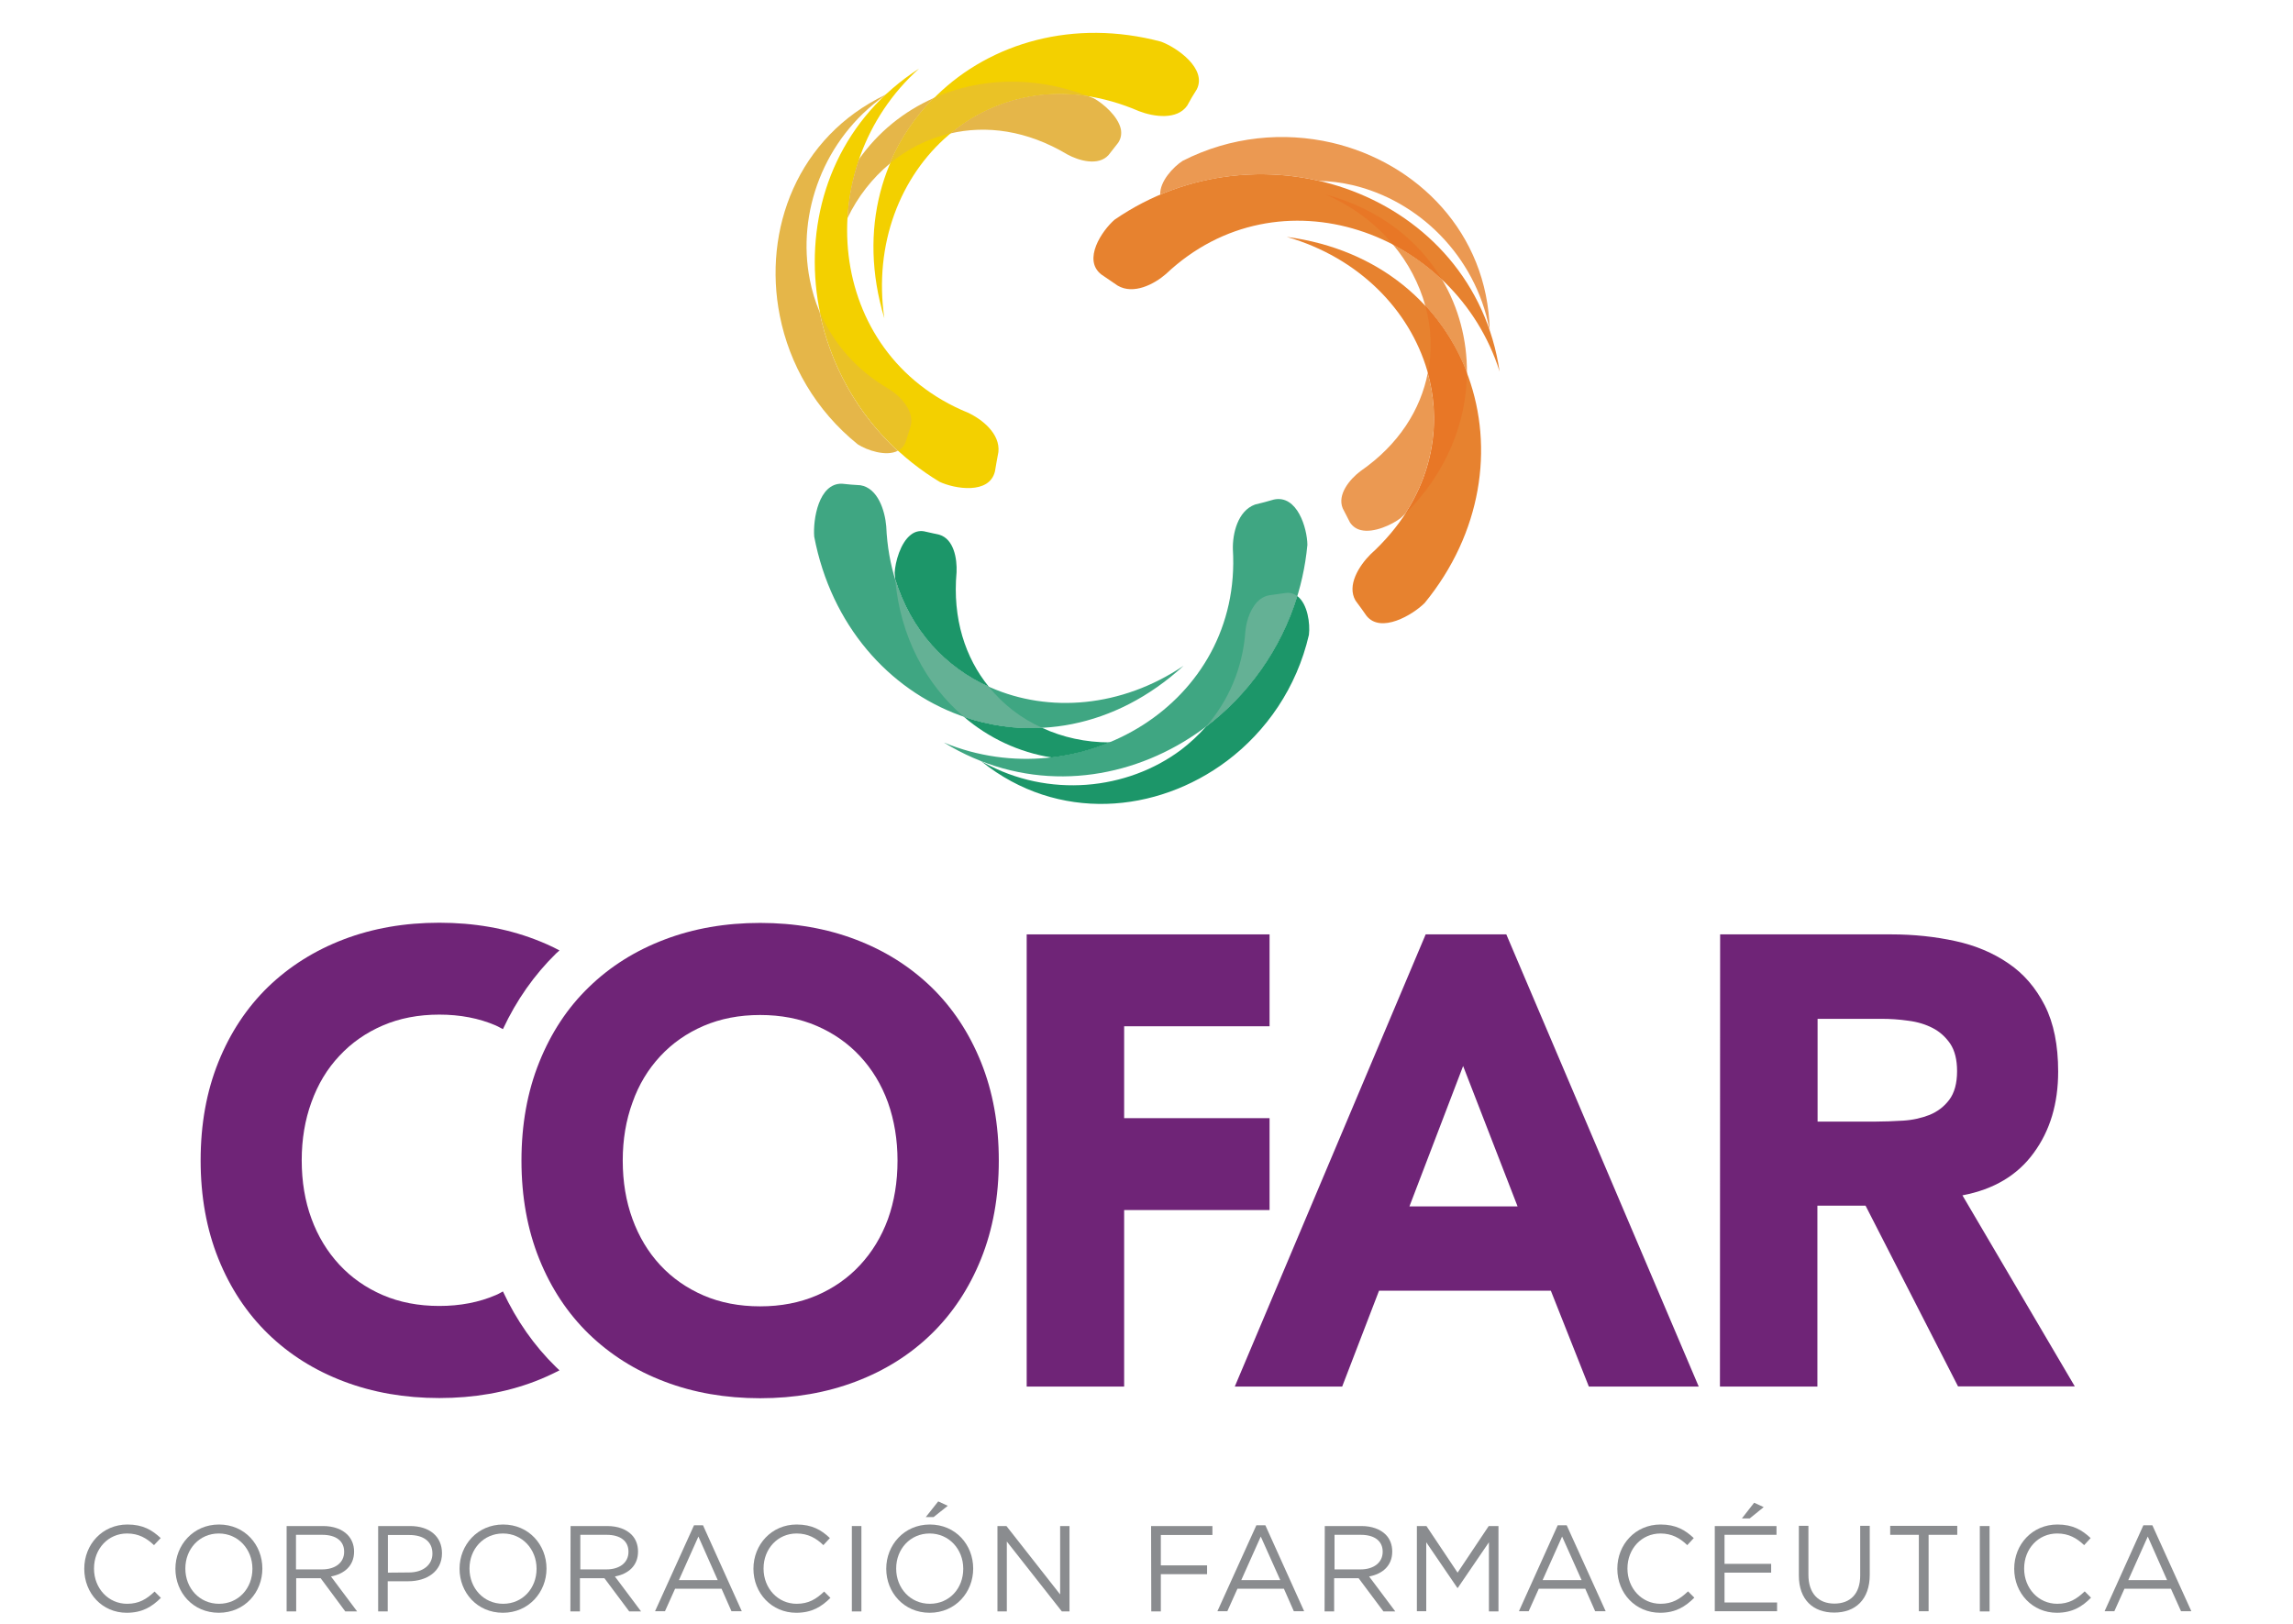 <?xml version="1.0" encoding="utf-8"?>
<!-- Generator: Adobe Illustrator 25.4.1, SVG Export Plug-In . SVG Version: 6.00 Build 0)  -->
<svg version="1.1" id="Capa_1" xmlns="http://www.w3.org/2000/svg" xmlns:xlink="http://www.w3.org/1999/xlink" x="0px" y="0px"
	 viewBox="0 0 120 85" style="enable-background:new 0 0 120 85;" xml:space="preserve">
<style type="text/css">
	.st0{fill:#8A8C8F;}
	.st1{fill:#6F2477;}
	.st2{fill:#702C80;}
	.st3{fill:#64B195;}
	.st4{fill:#3FA682;}
	.st5{fill:#1C9669;}
	.st6{fill:#EAC226;}
	.st7{fill:#F3D000;}
	.st8{fill:#E5B649;}
	.st9{fill:#E7822F;}
	.st10{fill:#EB9952;}
	.st11{fill:#E87726;}
</style>
<g id="XMLID_1031_">
	<g id="XMLID_1063_">
		<path id="XMLID_1114_" class="st0" d="M4.41,82.12v-0.01c0-1.26,0.94-2.31,2.26-2.31c0.81,0,1.29,0.29,1.74,0.71l-0.35,0.37
			c-0.38-0.36-0.8-0.61-1.41-0.61c-0.99,0-1.73,0.8-1.73,1.83v0.01c0,1.03,0.75,1.84,1.73,1.84c0.62,0,1.02-0.24,1.44-0.64
			l0.33,0.33c-0.47,0.47-0.98,0.78-1.79,0.78C5.35,84.42,4.41,83.4,4.41,82.12z"/>
		<path id="XMLID_1111_" class="st0" d="M9.18,82.12v-0.01c0-1.23,0.93-2.31,2.28-2.31c1.36,0,2.27,1.07,2.27,2.3v0.01
			c0,1.23-0.92,2.31-2.28,2.31S9.18,83.35,9.18,82.12z M13.21,82.12v-0.01c0-1.01-0.74-1.84-1.76-1.84c-1.02,0-1.75,0.82-1.75,1.83
			v0.01c0,1.02,0.74,1.84,1.76,1.84C12.48,83.95,13.21,83.14,13.21,82.12z"/>
		<path id="XMLID_1108_" class="st0" d="M14.99,79.88h1.92c0.55,0,0.99,0.17,1.27,0.45c0.22,0.22,0.35,0.53,0.35,0.88v0.01
			c0,0.74-0.51,1.17-1.21,1.3l1.37,1.83h-0.62l-1.29-1.74H15.5v1.74H15v-4.47H14.99z M16.86,82.15c0.67,0,1.15-0.34,1.15-0.92v-0.01
			c0-0.55-0.42-0.88-1.14-0.88h-1.38v1.81L16.86,82.15L16.86,82.15z"/>
		<path id="XMLID_1105_" class="st0" d="M19.79,79.88h1.67c1.01,0,1.67,0.54,1.67,1.42v0.01c0,0.96-0.81,1.46-1.76,1.46h-1.08v1.58
			h-0.5L19.79,79.88L19.79,79.88z M21.4,82.31c0.74,0,1.23-0.4,1.23-0.98v-0.01c0-0.64-0.48-0.97-1.2-0.97H20.3v1.97L21.4,82.31
			L21.4,82.31z"/>
		<path id="XMLID_573_" class="st0" d="M24.05,82.12v-0.01c0-1.23,0.93-2.31,2.28-2.31s2.27,1.07,2.27,2.3v0.01
			c0,1.23-0.93,2.31-2.28,2.31C24.96,84.42,24.05,83.35,24.05,82.12z M28.08,82.12v-0.01c0-1.01-0.74-1.84-1.76-1.84
			c-1.02,0-1.75,0.82-1.75,1.83v0.01c0,1.02,0.74,1.84,1.76,1.84S28.08,83.14,28.08,82.12z"/>
		<path id="XMLID_1093_" class="st0" d="M29.86,79.88h1.92c0.55,0,0.99,0.17,1.27,0.45c0.22,0.22,0.34,0.53,0.34,0.88v0.01
			c0,0.74-0.51,1.17-1.21,1.3l1.37,1.83h-0.62l-1.3-1.74h-1.28v1.74h-0.5L29.86,79.88L29.86,79.88z M31.74,82.15
			c0.67,0,1.15-0.34,1.15-0.92v-0.01c0-0.55-0.42-0.88-1.14-0.88h-1.38v1.81L31.74,82.15L31.74,82.15z"/>
		<path id="XMLID_1087_" class="st0" d="M36.32,79.84h0.47l2.03,4.5h-0.54l-0.52-1.18h-2.43l-0.53,1.18h-0.52L36.32,79.84z
			 M37.56,82.71l-1.01-2.28l-1.02,2.28H37.56z"/>
		<path id="XMLID_1083_" class="st0" d="M39.43,82.12v-0.01c0-1.26,0.95-2.31,2.26-2.31c0.81,0,1.3,0.29,1.74,0.71l-0.34,0.37
			c-0.37-0.36-0.8-0.61-1.4-0.61c-0.99,0-1.73,0.8-1.73,1.83v0.01c0,1.03,0.75,1.84,1.73,1.84c0.62,0,1.02-0.24,1.44-0.64l0.33,0.33
			c-0.47,0.47-0.98,0.78-1.79,0.78C40.39,84.42,39.43,83.4,39.43,82.12z"/>
		<path id="XMLID_161_" class="st0" d="M44.58,79.88h0.5v4.47h-0.5V79.88z"/>
		<path id="XMLID_1066_" class="st0" d="M46.38,82.12v-0.01c0-1.23,0.93-2.31,2.28-2.31c1.36,0,2.27,1.07,2.27,2.3v0.01
			c0,1.23-0.92,2.31-2.28,2.31C47.3,84.42,46.38,83.35,46.38,82.12z M50.41,82.12v-0.01c0-1.01-0.74-1.84-1.76-1.84
			c-1.02,0-1.75,0.82-1.75,1.83v0.01c0,1.02,0.74,1.84,1.76,1.84C49.69,83.95,50.41,83.14,50.41,82.12z M49.1,78.59l0.5,0.23
			l-0.74,0.59h-0.41L49.1,78.59z"/>
		<path id="XMLID_1064_" class="st0" d="M52.19,79.88h0.48l2.81,3.58v-3.58h0.49v4.47h-0.4l-2.88-3.66v3.66H52.2v-4.47H52.19z"/>
	</g>
	<g id="XMLID_1032_">
		<path id="XMLID_1061_" class="st0" d="M60.24,79.88h3.21v0.47h-2.7v1.59h2.42v0.46h-2.42v1.95h-0.5L60.24,79.88L60.24,79.88z"/>
		<path id="XMLID_1057_" class="st0" d="M65.75,79.84h0.47l2.03,4.5h-0.54l-0.52-1.18h-2.43l-0.53,1.18h-0.52L65.75,79.84z
			 M67,82.71l-1.02-2.28l-1.02,2.28H67z"/>
		<path id="XMLID_1054_" class="st0" d="M69.33,79.88h1.92c0.55,0,0.99,0.17,1.27,0.45c0.22,0.22,0.34,0.53,0.34,0.88v0.01
			c0,0.74-0.51,1.17-1.21,1.3l1.37,1.83H72.4l-1.3-1.74h-1.28v1.74h-0.5L69.33,79.88L69.33,79.88z M71.21,82.15
			c0.67,0,1.15-0.35,1.15-0.92v-0.01c0-0.55-0.42-0.88-1.14-0.88h-1.38v1.81L71.21,82.15L71.21,82.15z"/>
		<path id="XMLID_1052_" class="st0" d="M74.14,79.88h0.51l1.63,2.44l1.63-2.44h0.51v4.47h-0.5v-3.62l-1.63,2.39h-0.02l-1.63-2.39
			v3.61h-0.49v-4.46H74.14z"/>
		<path id="XMLID_156_" class="st0" d="M81.52,79.84h0.47l2.04,4.5h-0.55l-0.52-1.18h-2.43L80,84.34h-0.51L81.52,79.84z
			 M82.77,82.71l-1.02-2.28l-1.02,2.28H82.77z"/>
		<path id="XMLID_154_" class="st0" d="M84.64,82.12v-0.01c0-1.26,0.94-2.31,2.26-2.31c0.81,0,1.29,0.29,1.74,0.71l-0.34,0.37
			c-0.37-0.36-0.8-0.61-1.4-0.61c-0.99,0-1.73,0.8-1.73,1.83v0.01c0,1.03,0.75,1.84,1.73,1.84c0.61,0,1.01-0.24,1.44-0.65l0.33,0.33
			c-0.47,0.47-0.98,0.79-1.79,0.79C85.59,84.42,84.64,83.4,84.64,82.12z"/>
		<path id="XMLID_152_" class="st0" d="M89.74,79.88h3.23v0.46h-2.72v1.52h2.44v0.46h-2.44v1.56H93v0.46h-3.26V79.88z M91.8,78.66
			l0.5,0.23l-0.73,0.59h-0.41L91.8,78.66z"/>
		<path id="XMLID_150_" class="st0" d="M94.14,82.47v-2.6h0.5v2.56c0,0.96,0.51,1.51,1.36,1.51c0.82,0,1.35-0.5,1.35-1.47v-2.6h0.5
			v2.56c0,1.3-0.75,1.98-1.86,1.98C94.89,84.41,94.14,83.74,94.14,82.47z"/>
		<path id="XMLID_145_" class="st0" d="M100.42,80.34h-1.5v-0.47h3.51v0.47h-1.5v4h-0.51V80.34z"/>
		<path id="XMLID_143_" class="st0" d="M103.61,79.88h0.51v4.47h-0.51V79.88z"/>
		<path id="XMLID_142_" class="st0" d="M105.41,82.12v-0.01c0-1.26,0.94-2.31,2.26-2.31c0.81,0,1.29,0.29,1.74,0.71l-0.34,0.37
			c-0.38-0.36-0.8-0.61-1.41-0.61c-0.99,0-1.73,0.8-1.73,1.83v0.01c0,1.03,0.75,1.84,1.73,1.84c0.61,0,1.01-0.24,1.44-0.65
			l0.33,0.33c-0.46,0.47-0.98,0.79-1.79,0.79C106.37,84.42,105.41,83.4,105.41,82.12z"/>
		<path id="XMLID_139_" class="st0" d="M112.17,79.84h0.47l2.04,4.5h-0.54l-0.53-1.18h-2.43l-0.53,1.18h-0.51L112.17,79.84z
			 M113.41,82.71l-1.01-2.28l-1.02,2.28H113.41z"/>
	</g>
</g>
<g id="XMLID_1017_">
	<path id="XMLID_102_" class="st1" d="M27.29,60.75c0-1.89,0.31-3.61,0.93-5.15s1.48-2.85,2.6-3.93c1.11-1.08,2.43-1.91,3.96-2.49
		c1.52-0.58,3.19-0.87,5-0.87s3.48,0.29,5,0.87c1.53,0.58,2.84,1.41,3.96,2.49c1.11,1.08,1.98,2.39,2.6,3.93
		c0.62,1.54,0.93,3.25,0.93,5.15c0,1.89-0.31,3.61-0.93,5.15s-1.49,2.85-2.6,3.93c-1.11,1.08-2.43,1.91-3.96,2.49s-3.19,0.87-5,0.87
		s-3.48-0.29-5-0.87c-1.53-0.58-2.84-1.41-3.96-2.49c-1.11-1.08-1.98-2.39-2.6-3.93C27.6,64.36,27.29,62.64,27.29,60.75z
		 M32.59,60.75c0,1.11,0.17,2.13,0.51,3.06s0.82,1.73,1.45,2.41s1.39,1.21,2.27,1.59c0.88,0.38,1.87,0.57,2.96,0.57
		s2.07-0.19,2.96-0.57c0.88-0.38,1.64-0.91,2.27-1.59c0.63-0.68,1.12-1.48,1.46-2.41c0.33-0.92,0.5-1.94,0.5-3.06
		c0-1.09-0.17-2.11-0.5-3.04c-0.34-0.94-0.83-1.74-1.46-2.42c-0.63-0.68-1.39-1.21-2.27-1.59c-0.88-0.38-1.87-0.57-2.96-0.57
		s-2.07,0.19-2.96,0.57c-0.88,0.38-1.64,0.91-2.27,1.59c-0.63,0.68-1.12,1.48-1.45,2.42C32.76,58.64,32.59,59.65,32.59,60.75z"/>
	<path id="XMLID_95_" class="st1" d="M53.73,48.91h12.71v4.81h-7.61v4.81h7.61v4.81h-7.61v9.24h-5.1V48.91z"/>
	<path id="XMLID_1023_" class="st1" d="M74.61,48.91h4.22L88.9,72.58h-5.75l-1.99-5.02h-8.99l-1.93,5.02h-5.62L74.61,48.91z
		 M76.57,55.8l-2.81,7.35h5.66L76.57,55.8z"/>
	<path id="XMLID_1020_" class="st1" d="M90.02,48.91h8.96c1.17,0,2.3,0.12,3.35,0.35c1.06,0.23,1.98,0.62,2.78,1.17
		c0.8,0.54,1.43,1.28,1.9,2.2c0.47,0.93,0.7,2.08,0.7,3.46c0,1.67-0.42,3.09-1.28,4.26c-0.85,1.17-2.09,1.91-3.73,2.22l5.88,10
		h-6.11l-4.84-9.46h-2.52v9.47h-5.1L90.02,48.91L90.02,48.91z M95.12,58.71h3.01c0.46,0,0.94-0.02,1.46-0.05
		c0.51-0.03,0.98-0.14,1.39-0.3c0.41-0.17,0.76-0.43,1.03-0.79c0.27-0.36,0.41-0.86,0.41-1.5c0-0.6-0.12-1.08-0.36-1.44
		c-0.24-0.35-0.55-0.63-0.92-0.82c-0.37-0.19-0.79-0.32-1.27-0.38c-0.48-0.07-0.95-0.1-1.41-0.1h-3.34L95.12,58.71L95.12,58.71z"/>
	<path id="XMLID_1019_" class="st1" d="M29.1,71.56c-1.14-1.11-2.07-2.44-2.78-3.96c-0.12,0.06-0.24,0.14-0.37,0.19
		c-0.88,0.38-1.87,0.57-2.96,0.57s-2.08-0.19-2.96-0.57s-1.64-0.91-2.27-1.59c-0.63-0.68-1.12-1.48-1.46-2.41
		c-0.34-0.92-0.51-1.94-0.51-3.06c0-1.09,0.17-2.11,0.51-3.04c0.34-0.94,0.82-1.74,1.46-2.42c0.63-0.68,1.39-1.21,2.27-1.59
		c0.88-0.38,1.87-0.57,2.96-0.57s2.08,0.19,2.96,0.57c0.13,0.06,0.25,0.13,0.37,0.19c0.71-1.52,1.64-2.84,2.78-3.96
		c0.06-0.05,0.12-0.11,0.18-0.16c-0.41-0.22-0.84-0.41-1.29-0.58c-1.52-0.58-3.19-0.87-5-0.87s-3.48,0.29-5,0.87
		c-1.52,0.58-2.84,1.41-3.96,2.49c-1.11,1.08-1.98,2.39-2.6,3.93c-0.62,1.54-0.93,3.25-0.93,5.15c0,1.89,0.31,3.61,0.93,5.15
		s1.49,2.85,2.6,3.93s2.43,1.91,3.96,2.49c1.53,0.58,3.19,0.87,5,0.87s3.48-0.29,5-0.87c0.45-0.17,0.88-0.37,1.29-0.58
		C29.22,71.67,29.16,71.62,29.1,71.56z"/>
	<path id="XMLID_1018_" class="st2" d="M66.44,48.91"/>
</g>
<g id="XMLID_66_">
	<g id="XMLID_519_">
		<path id="XMLID_1016_" class="st3" d="M55.03,39.65c2.35,0.38,4.91-0.14,7.31-1.82c-1.41,0.7-2.87,1.03-4.27,1.02
			C57.11,39.26,56.08,39.53,55.03,39.65"/>
		<g id="XMLID_1005_">
			<path id="XMLID_1015_" class="st4" d="M66.66,26.15c1.23-0.27,1.75,1.5,1.76,2.37C67.55,37.81,57.44,43.8,49.4,38.87
				c7.1,2.93,15.61-2,15.12-10.12c-0.02-0.81,0.25-2.01,1.16-2.34C66.07,26.32,66.27,26.26,66.66,26.15"/>
			<path id="XMLID_531_" class="st4" d="M44.06,25.32c-1.22-0.03-1.52,1.88-1.45,2.77c1.78,9.3,12.1,13.39,19.33,6.76
				c-6.53,4.4-15.2,1.07-15.56-7.3c-0.07-0.83-0.44-2-1.35-2.15C44.64,25.38,44.45,25.36,44.06,25.32"/>
			<path id="XMLID_530_" class="st5" d="M51.38,39.87c3.98,3.18,9.15,2.72,12.83-0.04c2.06-1.55,3.65-3.83,4.29-6.6
				c0.07-0.57-0.06-1.62-0.61-2.03c-0.86,2.8-2.58,5.17-4.78,6.84c-0.39,0.44-0.82,0.84-1.29,1.2c-2.83,2.13-6.95,2.55-10.35,0.67
				C51.44,39.89,51.41,39.88,51.38,39.87"/>
			<path id="XMLID_527_" class="st3" d="M65.96,31.36c-0.49,0.37-0.72,1.09-0.78,1.63c-0.14,2.03-0.92,3.73-2.07,5.05
				c2.2-1.66,3.92-4.03,4.78-6.84c-0.16-0.12-0.36-0.19-0.61-0.16c-0.34,0.05-0.52,0.07-0.86,0.12
				C66.25,31.19,66.1,31.26,65.96,31.36 M51.32,39.82c0.02,0.02,0.04,0.03,0.06,0.05c0.03,0.01,0.06,0.02,0.08,0.03
				C51.41,39.87,51.37,39.84,51.32,39.82"/>
			<path id="XMLID_525_" class="st5" d="M50.44,37.52c1.31,1.12,2.89,1.86,4.59,2.13c1.05-0.12,2.08-0.39,3.04-0.79
				c-1.25,0-2.45-0.26-3.53-0.76C53.13,38.17,51.75,37.97,50.44,37.52 M47.67,27.99c-0.55,0.42-0.82,1.43-0.85,1.99
				c0.01,0.11,0.02,0.23,0.03,0.34c0.82,2.68,2.63,4.61,4.9,5.63c-1.23-1.51-1.91-3.56-1.69-6c0.03-0.71-0.14-1.73-0.9-1.96
				c-0.32-0.07-0.48-0.11-0.81-0.18C48.09,27.77,47.86,27.84,47.67,27.99"/>
			<path id="XMLID_521_" class="st3" d="M46.85,30.32c0.26,3.02,1.63,5.53,3.59,7.2c1.31,0.45,2.69,0.65,4.1,0.58
				c-1.09-0.49-2.04-1.22-2.79-2.15C49.48,34.92,47.67,33,46.85,30.32"/>
		</g>
	</g>
	<g id="XMLID_991_">
		<path id="XMLID_1003_" class="st6" d="M44.95,8.34c-1.36,1.95-2,4.49-1.54,7.37c-0.02-1.57,0.32-3.03,0.93-4.29
			C44.41,10.38,44.61,9.34,44.95,8.34"/>
		<g id="XMLID_992_">
			<path id="XMLID_517_" class="st7" d="M52.07,24.67c-0.29,1.23-2.11,0.92-2.9,0.55c-7.99-4.82-9-16.53-1.07-21.63
				c-5.72,5.13-4.97,14.93,2.55,18.01c0.74,0.34,1.7,1.1,1.6,2.06C52.17,24.07,52.14,24.27,52.07,24.67"/>
			<path id="XMLID_78_" class="st7" d="M62.63,4.68c0.55-1.08-1.03-2.19-1.87-2.5c-9.15-2.43-17.31,5.09-14.48,14.48
				C45.15,8.87,51.92,2.5,59.61,5.82c0.78,0.3,1.99,0.47,2.52-0.29C62.32,5.18,62.42,5.01,62.63,4.68"/>
			<path id="XMLID_435_" class="st8" d="M46.34,4.96c-4.6,2.2-6.43,7.06-5.53,11.57c0.5,2.53,1.87,4.95,4.08,6.73
				c0.48,0.31,1.48,0.65,2.09,0.34c-2.16-1.99-3.54-4.57-4.09-7.28c-0.23-0.54-0.4-1.11-0.51-1.68c-0.69-3.48,0.72-7.37,3.9-9.62
				C46.3,5,46.32,4.98,46.34,4.96"/>
			<path id="XMLID_997_" class="st6" d="M47.67,21.79c-0.12-0.6-0.67-1.12-1.12-1.41c-1.76-1.01-2.96-2.45-3.65-4.06
				c0.55,2.71,1.93,5.29,4.09,7.28c0.18-0.09,0.33-0.25,0.41-0.48c0.11-0.33,0.16-0.5,0.26-0.83C47.71,22.12,47.7,21.95,47.67,21.79
				 M46.41,4.92c-0.02,0.01-0.04,0.02-0.07,0.03c-0.02,0.02-0.04,0.04-0.06,0.06C46.33,4.99,46.37,4.96,46.41,4.92"/>
			<path id="XMLID_994_" class="st8" d="M48.87,5.13c-1.58,0.7-2.93,1.8-3.92,3.21c-0.34,1-0.55,2.04-0.6,3.08
				c0.54-1.13,1.3-2.09,2.21-2.85C47.11,7.27,47.9,6.11,48.87,5.13 M58.66,6.77c-0.14-0.68-0.93-1.36-1.43-1.63
				c-0.1-0.04-0.21-0.08-0.32-0.12c-2.77-0.43-5.29,0.38-7.2,1.97c1.9-0.45,4.03-0.17,6.14,1.09c0.62,0.34,1.63,0.62,2.16,0.04
				c0.2-0.26,0.31-0.39,0.51-0.65C58.67,7.24,58.7,7.01,58.66,6.77"/>
			<path id="XMLID_993_" class="st6" d="M56.91,5.02c-2.83-1.08-5.68-0.94-8.05,0.11c-0.97,0.98-1.76,2.14-2.31,3.44
				c0.92-0.76,1.99-1.31,3.15-1.58C51.62,5.39,54.15,4.59,56.91,5.02"/>
		</g>
	</g>
	<g id="XMLID_980_">
		<path id="XMLID_990_" class="st9" d="M57.64,14.37c-1-0.77,0.03-2.3,0.69-2.87c7.68-5.29,18.77-1.38,20.15,7.95
			c-2.31-7.33-11.55-10.69-17.46-5.11c-0.62,0.54-1.7,1.1-2.53,0.61C58.14,14.71,57.98,14.6,57.64,14.37"/>
		<path id="XMLID_989_" class="st9" d="M71.51,32.23c0.75,0.95,2.42-0.04,3.05-0.67c5.99-7.33,2.5-17.87-7.22-19.16
			c7.57,2.18,10.58,10.97,4.38,16.62c-0.59,0.59-1.25,1.62-0.78,2.42C71.17,31.75,71.29,31.91,71.51,32.23"/>
		<path id="XMLID_988_" class="st10" d="M77.96,17.28c-0.11-5.09-3.79-8.77-8.26-9.81c-2.51-0.58-5.28-0.34-7.81,0.95
			c-0.48,0.31-1.21,1.08-1.17,1.77c2.7-1.14,5.63-1.34,8.32-0.72c0.59,0.01,1.17,0.09,1.74,0.22c3.46,0.81,6.42,3.69,7.16,7.51
			C77.94,17.23,77.95,17.25,77.96,17.28"/>
		<path id="XMLID_985_" class="st10" d="M76.77,19.51c0.01-1.72-0.43-3.41-1.31-4.89c-0.77-0.73-1.64-1.34-2.56-1.82
			c0.8,0.96,1.37,2.05,1.69,3.2C75.54,17.02,76.27,18.22,76.77,19.51 M71.23,27.75c0.67,0.16,1.63-0.29,2.07-0.63
			c0.09-0.08,0.16-0.16,0.24-0.23c1.53-2.35,1.84-4.98,1.18-7.37c-0.37,1.91-1.51,3.75-3.52,5.14c-0.57,0.43-1.23,1.23-0.93,1.95
			c0.15,0.29,0.23,0.44,0.38,0.74C70.8,27.57,71,27.7,71.23,27.75"/>
		<path id="XMLID_984_" class="st11" d="M75.46,14.62c-1.22-2.04-3.27-3.68-6.09-4.44c1.44,0.63,2.63,1.54,3.53,2.62
			C73.82,13.28,74.68,13.89,75.46,14.62"/>
		<path id="XMLID_73_" class="st11" d="M73.55,26.89c2.15-2.14,3.2-4.79,3.22-7.38c-0.49-1.29-1.23-2.49-2.18-3.52
			c0.32,1.15,0.37,2.35,0.14,3.52C75.39,21.91,75.08,24.54,73.55,26.89"/>
	</g>
</g>
</svg>

